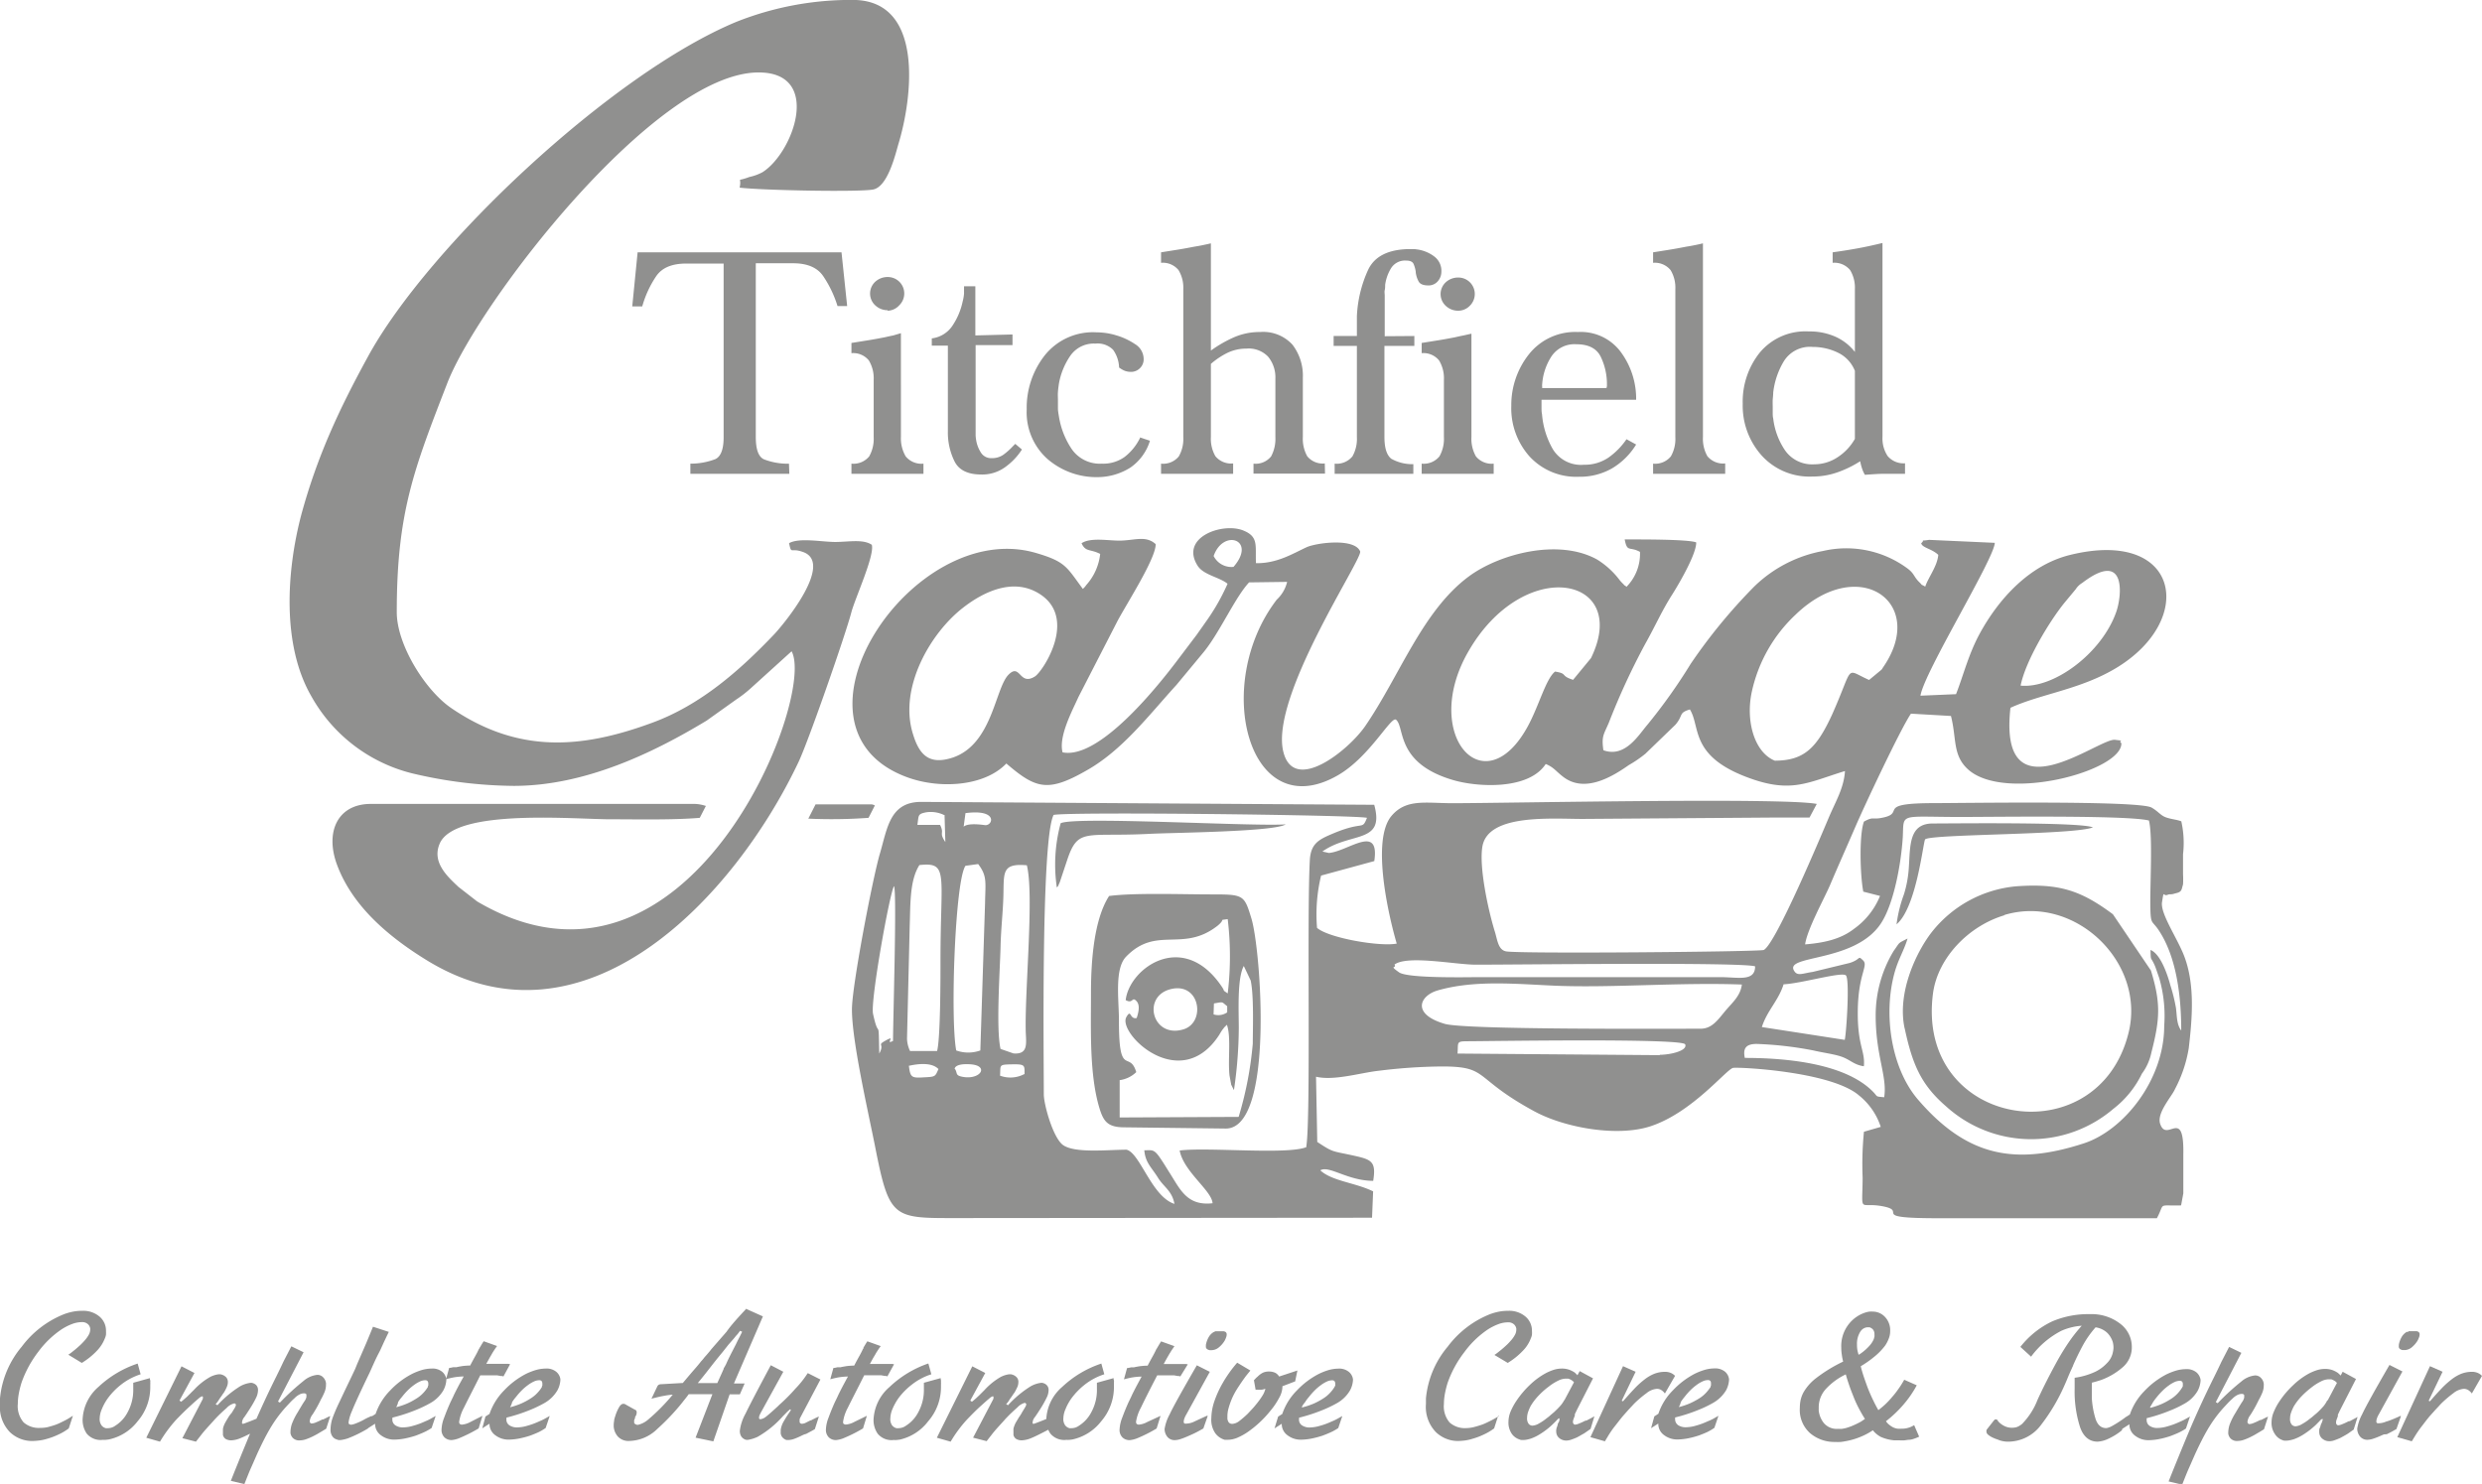 <svg xmlns="http://www.w3.org/2000/svg" viewBox="0 0 342.55 204.84"><defs><style>.cls-1{fill:#90908f;}</style></defs><g id="Layer_2" data-name="Layer 2"><g id="Layer_1-2" data-name="Layer 1"><path class="cls-1" d="M256,60.58V51.19a4.7,4.7,0,0,0-2.36-2.52,7.89,7.89,0,0,0-3.46-.78,4.23,4.23,0,0,0-4,2,10.72,10.72,0,0,0-1.45,4.28c0,.34-.05.68-.07,1s0,.7,0,1,0,.55,0,.81,0,.52.07.8a9.88,9.88,0,0,0,1.58,4.31,4.54,4.54,0,0,0,4.06,2,5.82,5.82,0,0,0,3.28-1A7.3,7.3,0,0,0,256,60.58m0-12V39.91a4.66,4.66,0,0,0-.66-2.63,2.8,2.8,0,0,0-2.41-1V34.83c1.16-.16,2.31-.34,3.46-.55s2.28-.46,3.42-.74V60.31a4.39,4.39,0,0,0,.71,2.64,2.87,2.87,0,0,0,2.4,1V65.4c-.95,0-1.88,0-2.79,0s-1.84.08-2.75.14a4.27,4.27,0,0,1-.39-.87,7.53,7.53,0,0,1-.26-1,14.94,14.94,0,0,1-3.14,1.53,10.34,10.34,0,0,1-3.46.58,8.89,8.89,0,0,1-7-2.91,10.3,10.3,0,0,1-2.61-7.13,10.84,10.84,0,0,1,2.36-7.08,8.19,8.19,0,0,1,6.76-2.91H250a8.77,8.77,0,0,1,3.32.73A7.1,7.1,0,0,1,256,48.58ZM238.1,65.4h-9.95V64a2.8,2.8,0,0,0,2.45-1,4.83,4.83,0,0,0,.62-2.66V39.91a4.66,4.66,0,0,0-.66-2.63,2.8,2.8,0,0,0-2.41-1V34.83l2.32-.37c.74-.12,1.5-.26,2.26-.41q.6-.09,1.17-.21c.38-.07.76-.16,1.13-.25V60.31a4.92,4.92,0,0,0,.61,2.66,2.82,2.82,0,0,0,2.46,1ZM221.73,53.57v-.09a.39.39,0,0,1,.05-.14v-.23a8.66,8.66,0,0,0-.85-3.85c-.56-1.16-1.69-1.74-3.37-1.74a3.81,3.81,0,0,0-3.48,1.74,8.07,8.07,0,0,0-1.24,3.81.77.77,0,0,0,0,.25v.25Zm4.08,1.61H212.75c0,.33,0,.68,0,1s0,.69.07,1A11.53,11.53,0,0,0,214.31,62a4.55,4.55,0,0,0,4.31,2.15,5.79,5.79,0,0,0,3.39-1,10.05,10.05,0,0,0,2.47-2.52l1.33.73a9.74,9.74,0,0,1-3.34,3.3,8.93,8.93,0,0,1-4.54,1.15,8.76,8.76,0,0,1-6.83-2.8,10,10,0,0,1-2.52-7A11.27,11.27,0,0,1,211,48.92a8.14,8.14,0,0,1,6.78-3.09,6.87,6.87,0,0,1,6,2.88A10.84,10.84,0,0,1,225.81,55.18ZM201.25,42.89a2.47,2.47,0,0,1-1.7-.66,2.21,2.21,0,0,1,0-3.28,2.5,2.5,0,0,1,1.7-.64,2.27,2.27,0,0,1,1.6,3.9A2.22,2.22,0,0,1,201.25,42.89Zm1.83,3.17V60.31A4.91,4.91,0,0,0,203.7,63a2.8,2.8,0,0,0,2.45,1V65.4h-9.94V64a2.8,2.8,0,0,0,2.45-1,4.91,4.91,0,0,0,.62-2.66V52.43a4.74,4.74,0,0,0-.67-2.68,2.77,2.77,0,0,0-2.4-1V47.34l2.31-.37c.75-.12,1.5-.26,2.27-.41.4-.09.79-.18,1.17-.25Zm-7.88.32v1.37h-4.13V60.32c0,1.53.32,2.5.94,3a5.88,5.88,0,0,0,3.05.75V65.4H184.2V64a2.8,2.8,0,0,0,2.45-1,4.88,4.88,0,0,0,.62-2.65V47.75h-3.21V46.38h3.21V45c0-.45,0-.91,0-1.37a17.23,17.23,0,0,1,1.54-6.36q1.35-2.9,5.93-2.89l.46,0,.51.07a5.05,5.05,0,0,1,2.22.94,2.47,2.47,0,0,1,1,2.13,2,2,0,0,1-.5,1.31,1.66,1.66,0,0,1-1.29.57c-.7,0-1.15-.18-1.35-.55a3.47,3.47,0,0,1-.39-1.19.12.12,0,0,1,0-.09v0a4.25,4.25,0,0,0-.3-1.12c-.14-.32-.48-.48-1-.48A2.27,2.27,0,0,0,192,37a5.9,5.9,0,0,0-.83,2.32c0,.24,0,.49-.06.73s0,.5,0,.74v5.62Zm-12.33,19H173V64a2.74,2.74,0,0,0,2.43-1,5.12,5.12,0,0,0,.59-2.66V52.24a4.47,4.47,0,0,0-1-3,3.7,3.7,0,0,0-3-1.12,6,6,0,0,0-2.63.59,10.6,10.6,0,0,0-2.27,1.52V60.31a4.83,4.83,0,0,0,.62,2.66,2.8,2.8,0,0,0,2.45,1V65.4h-9.95V64a2.78,2.78,0,0,0,2.45-1,4.83,4.83,0,0,0,.62-2.66V39.91a4.66,4.66,0,0,0-.66-2.63,2.78,2.78,0,0,0-2.41-1V34.83l2.32-.37c.75-.12,1.5-.26,2.27-.41.39-.06.78-.13,1.16-.21s.76-.16,1.13-.25v14.8a17.45,17.45,0,0,1,3.18-1.83,8.88,8.88,0,0,1,3.6-.73,5.47,5.47,0,0,1,4.47,1.74,7,7,0,0,1,1.44,4.58v8.16a5,5,0,0,0,.6,2.66,2.74,2.74,0,0,0,2.43,1Zm-25.53-5,1.37.46A7,7,0,0,1,156,64.55a8.56,8.56,0,0,1-4.43,1.31,10.34,10.34,0,0,1-7-2.5,8.63,8.63,0,0,1-2.87-6.85,11.69,11.69,0,0,1,2.5-7.47,8.51,8.51,0,0,1,7.08-3.17,10.78,10.78,0,0,1,1.29.09,9.54,9.54,0,0,1,1.46.32,9.37,9.37,0,0,1,2.62,1.22,2.42,2.42,0,0,1,1.19,2.08,1.67,1.67,0,0,1-.51,1.24,1.71,1.71,0,0,1-1.28.51,2.34,2.34,0,0,1-.85-.16,3.59,3.59,0,0,1-.75-.44,4.47,4.47,0,0,0-.83-2.45,3,3,0,0,0-2.43-.85,3.94,3.94,0,0,0-3.5,1.72,9.79,9.79,0,0,0-1.54,3.78c-.06.4-.11.79-.14,1.17s0,.76,0,1.12,0,.74,0,1.13.08.77.14,1.16A11.2,11.2,0,0,0,147.92,62a4.71,4.71,0,0,0,4.15,2,5.05,5.05,0,0,0,3.16-.94A7.45,7.45,0,0,0,157.34,60.45Zm-17.6-14.21v1.47h-5.09V59.53q0,.27,0,.57a5.42,5.42,0,0,0,.06.58,4.51,4.51,0,0,0,.65,1.76,1.65,1.65,0,0,0,1.51.8,2.69,2.69,0,0,0,1.65-.5,9.24,9.24,0,0,0,1.28-1.15l.16-.16.16-.16.92.78a8.93,8.93,0,0,1-2.34,2.45,5.38,5.38,0,0,1-3.25,1c-1.87,0-3.1-.6-3.71-1.81a9,9,0,0,1-.92-4.19V47.71H128.6v-1a4,4,0,0,0,2.89-1.81,9.51,9.51,0,0,0,1.37-3.28,6,6,0,0,0,.19-1.1c0-.37,0-.72,0-1h1.56v6.78Zm-17.23-3.35a2.47,2.47,0,0,1-1.7-.66,2.21,2.21,0,0,1,0-3.28,2.5,2.5,0,0,1,1.7-.64,2.27,2.27,0,0,1,1.6,3.9A2.22,2.22,0,0,1,122.51,42.89Zm1.83,3.17V60.31A4.91,4.91,0,0,0,125,63a2.8,2.8,0,0,0,2.45,1V65.4h-9.94V64a2.81,2.81,0,0,0,2.45-1,4.91,4.91,0,0,0,.62-2.66V52.43a4.74,4.74,0,0,0-.67-2.68,2.77,2.77,0,0,0-2.4-1V47.34l2.31-.37c.75-.12,1.5-.26,2.27-.41.4-.09.79-.18,1.17-.25ZM108.94,65.4H95.28V64a9.51,9.51,0,0,0,3.44-.62c.76-.35,1.15-1.37,1.15-3v-24H94.73c-2,0-3.34.57-4.15,1.72a14.39,14.39,0,0,0-1.94,4.19H87.26L88,34.83h28.14l.78,7.42h-1.33a15.53,15.53,0,0,0-2-4.17c-.81-1.16-2.19-1.74-4.15-1.74h-5.13v24c0,1.71.38,2.73,1.14,3.07a9.16,9.16,0,0,0,3.21.6h.23Zm152.81,62.19c2.78-2.33,3.68-11.47,3.95-11.73.78-.74,20.49-.6,23.15-1.65-1.7-.76-19.33-.54-22.09-.54-3.3,0-3.11,3-3.31,6a15.6,15.6,0,0,1-.68,3.78A19,19,0,0,0,261.75,127.59Zm-115.35-14a21.68,21.68,0,0,0-.54,8.92c.32-.4,0,.15.4-.72l1-3c1.53-4.62,2.48-3.23,11.38-3.69,3.23-.17,17.31-.28,18.8-1.31C172.94,114.11,148.46,112.66,146.4,113.63Zm116.46,28.3c1.06,4.95,2.22,7.81,5.74,10.84a17.47,17.47,0,0,0,23.07.33,13.59,13.59,0,0,0,3.94-4.85,7.39,7.39,0,0,0,1.31-2.92c1.19-4.63,1.32-6.79-.06-11.32l-5.25-7.77c-4.37-3.24-7.35-4.31-13.43-3.85a16.75,16.75,0,0,0-11.43,6.14C264.66,131.07,261.77,136.84,262.86,141.93Zm13.77-15.59c9.67-2.9,19.5,6.48,17.16,16.18-4.16,17.2-29.53,13.27-27-5.43C267.48,132.15,271.74,127.8,276.63,126.34ZM150.57,137c0,5.07-.24,11.36,1.18,16,.55,1.8,1.14,2.58,3.32,2.61l14.11.17c6.73,0,4.83-24.81,3.53-29-1-3.3-1.07-3.32-5.64-3.32-3.84,0-10.51-.24-14,.22C151,126.89,150.57,132.57,150.57,137Zm4.79,1.05c1.06.59.84-.6,1.52.17.54.61.17,1.77,0,2.3-1,.25-.73-1.36-1.43-.12-1.25,2.22,7.47,10.74,12.84,2.42a8,8,0,0,1,.43-.69l.19-.23c0-.07.16-.17.2-.22a1.52,1.52,0,0,1,.22-.22c.6,1.66.12,4.79.36,7l.22,1.18c0,.1.08.2.11.28l.28.56a60.18,60.18,0,0,0,.67-8.56c0-2.31-.24-6.87.69-8.58l.95,2c.45,2.06.3,6.52.29,8.72a49.59,49.59,0,0,1-1.95,10.11l-16.42.08V149.1a4.09,4.09,0,0,0,2.29-1.11c-.95-3.11-2.41.92-2.39-7.12,0-2.86-.65-7.16,1-8.83,4.2-4.32,7.84-.49,12.64-4.28,1.19-1,0-.68,1.37-.89a42.89,42.89,0,0,1,0,10.26c-.89-.64-.25-.1-.81-.93C163.3,128.29,155.86,133.63,155.36,138.05Zm12.18.46c1.38-.23,1-.26,1.83.38l0,.85a2.13,2.13,0,0,1-1.88.28Zm-6.06-1.95c4.15-1.12,5,4.59,1.84,5.53C159.08,143.36,157.56,137.63,161.48,136.56ZM111.56,113a69.43,69.43,0,0,0,8.31-.11l.87-1.7a1,1,0,0,0-.52-.16h-7.66ZM43,96.16A22,22,0,0,0,56.8,106.73a62.56,62.56,0,0,0,14.1,1.75c9.83,0,19.24-4.55,26.61-9l4.11-2.93a16.44,16.44,0,0,0,2-1.55l5.63-5.1c3.48,6.32-14.26,51.7-43.4,34.53l-2.57-2c-1.57-1.47-3.65-3.39-2.63-5.9,2-5.09,19.18-3.37,24-3.44,3.21,0,8.31.11,11.93-.2l.84-1.64a5.35,5.35,0,0,0-1.5-.28H51.17c-4.56,0-6.37,3.86-4.63,8.47,2.16,5.74,7.19,9.92,12.28,13.06,21.88,13.53,42.57-8.69,51.4-27.34,1.41-3,6.5-17.64,7.27-20.61.53-2,3.25-7.89,2.83-9.35-1.2-.81-3.16-.4-5-.39s-5-.64-6.42.17c.37,1.64.15.54,2,1.24,4.14,1.57-2.6,9.8-4.09,11.38-4.77,5-10.13,9.7-16.73,12.14-9.94,3.68-18.63,4.25-27.8-2C58.69,95.29,54.76,89,54.76,84.5c0-13.7,2.35-19.7,7-31.68C66.06,41.8,90.41,10,104.7,10c8.83,0,4.8,11.1.52,13.78a7,7,0,0,1-1.79.65c-2,.75-1-.15-1.35,1.47,3.14.38,16.46.63,18.42.26s3-4.53,3.46-6.17c2-6.49,3.64-20-6.27-20a42.84,42.84,0,0,0-16,3c-17.3,7.15-42.66,31.08-50.92,46.26-4,7.31-7,13.77-9.19,21.81C39.54,78.82,38.87,89.07,43,96.16ZM169.42,80.58a29.32,29.32,0,0,1-3.06,5.34c-.31.46-.82,1.15-1.16,1.65l-2.43,3.21c-2.77,3.71-11,14.11-16.12,13.07-.57-2.2,1.31-5.68,2.19-7.64l5.38-10.47c1.27-2.4,5.31-8.65,5.28-10.63-1.32-1.19-2.76-.56-4.75-.49-1.59.06-4.21-.5-5.48.37.57,1.24,1.15.75,2.57,1.47a7.63,7.63,0,0,1-1.9,4.27,3.06,3.06,0,0,1-.49.56c-2.27-3.05-2.34-3.77-6.61-5-17-4.79-36.1,24.24-17.63,31,4.46,1.64,10.62,1.29,13.68-1.9,4.07,3.5,5.73,4,11,1,5-2.79,8.66-7.67,12.47-11.84L166,90.16c2.28-2.7,4.39-7.62,6.39-9.77l5.25-.07a4.85,4.85,0,0,1-1.42,2.44c-9,11.69-3.91,31.33,8.4,24.27,4.41-2.52,7.38-8.26,8.06-7.68,1.24,1.06-.09,6,7.88,8.33,3.42,1,10.42,1.38,12.77-2.22,1.15.47,1.39,1,2.45,1.8,2.89,2.18,6.55.09,9-1.64a16.63,16.63,0,0,0,2.31-1.58l4.14-4c1.13-1.31.39-1.64,2-2.11,1.47,2.37,0,6.27,7.59,9.24,6.27,2.45,8.51.89,13.81-.74-.14,2.34-1.3,4.22-2.21,6.37-1,2.36-7.35,17.53-9,18.33-.51.25-33.83.55-35.58.19-1.08-.22-1.18-1.59-1.53-2.72-.91-2.93-2.2-8.89-1.72-11.74.77-4.56,9.52-3.82,13.82-3.82l26.42-.19c1.43,0,2.83,0,4.26,0h.65l1-1.88c-4.66-.91-42.9-.1-50.28-.1-3.67,0-6.38-.65-8.41,1.75-2.84,3.35-.38,13.9.72,17.63-2.32.45-9.38-.76-11-2.17a22.68,22.68,0,0,1,.56-7.22l7.34-2c.78-5.24-3.64-1.33-6.27-1.12l-.89-.2c3.9-2.77,8.66-1,7.15-6.45l-62.52-.4c-4.36,0-4.68,3.68-5.7,7.13s-3.9,18.52-3.86,21.56c0,4.29,2.17,13.76,3.17,18.76,2,10.21,2.47,10,11.5,10l57.11-.05.15-3.64c-2.48-1.21-5.68-1.41-7.29-2.9,1.19-.73,3.75,1.44,7.3,1.45.43-2.65-.22-2.93-2.59-3.46-3.19-.71-2.82-.39-5.13-1.91l-.17-9c2.51.58,6.05-.53,8.6-.82a74.76,74.76,0,0,1,8.79-.6c6.56,0,4.18,1.55,12.72,6.18,4.12,2.25,11.41,3.6,16.07,2.07,5.75-1.9,10.42-7.82,11.37-8.05.6-.15,13.52.46,17.39,3.8a9.24,9.24,0,0,1,3,4.34l-2.32.67a45.51,45.51,0,0,0-.18,6.38c-.05,5.15-.58,3.24,2.87,3.93s-2.21,1.63,7.65,1.63h30.09c1.17-2.2,0-1.69,3.34-1.77l.31-1.67c0-.49,0-1.27,0-1.78,0-1.17,0-2.36,0-3.53.13-6.8-2.29-1.55-3.2-4.29-.5-1.5,1.63-3.79,2.06-4.81a18.33,18.33,0,0,0,1.89-5.63c.47-4.06.88-8.7-.61-12.65-.95-2.52-3.34-5.91-3.08-7.51.29-1.82.11-.74.76-1,.36-.15.39,0,.89-.15s.93-.15,1.09-.72l.16-.58a12.55,12.55,0,0,0,0-1.38c0-1,0-1.82,0-2.78a13.61,13.61,0,0,0-.24-4.54c-.64-.25-1.52-.3-2.21-.58s-1-.81-1.9-1.32c-1.81-1-26.35-.61-30-.61-8.23,0-3.86,1.33-7.08,2-1.52.33-1.23-.21-2.61.55-.68,1.82-.53,7.43-.09,9.67l2.31.59a10.33,10.33,0,0,1-3.6,4.55c-1.8,1.4-4.05,1.92-6.74,2.14.28-2.06,2.65-6.34,3.45-8.21,1.16-2.73,2.33-5.34,3.53-8.12s6.21-13.46,7.63-15.52l5.52.32c.79,3.09.21,5.37,2.3,7.32,5,4.67,21.34.29,21.22-3.56-.59-.5.82-.26-.88-.47-2.21-.28-16.14,11-14.43-4.42,4.26-1.94,9.66-2.52,14.59-5.49,11.14-6.71,8.72-19.35-6.4-15.6-5.56,1.38-9.78,6-12.43,10.85-1.56,2.88-2.21,5.64-3.27,8.36l-4.91.21c.53-3.29,10.19-18.9,10.26-21.1l-9.06-.41c-1.58.24-.39-.16-1.1.47.17.65,1.44.73,2.36,1.6-.13,1.57-1.39,3.13-1.8,4.38-1.11-.61-.08.11-.77-.56-.86-.83-.68-1.18-1.65-1.92a14.2,14.2,0,0,0-11.71-2.43,18.35,18.35,0,0,0-9.49,4.92,75.67,75.67,0,0,0-8.75,10.65,75.93,75.93,0,0,1-6,8.44c-1.18,1.37-3.05,4.58-6.05,3.49-.29-2,.07-2.18.77-3.85a96.85,96.85,0,0,1,5-10.82c1.35-2.39,2.3-4.59,3.74-6.84.86-1.36,3.33-5.55,3.3-7.18-1.14-.45-8-.41-9.87-.41.35,1.84.66.92,2.11,1.72A6.48,6.48,0,0,1,224.48,81c-.07,0-.17-.22-.2-.17s-.16-.12-.19-.16a6.85,6.85,0,0,1-.52-.55,11.48,11.48,0,0,0-3.12-2.87c-5.36-3-13.58-.77-17.76,2.34-6.39,4.75-9.5,13.67-14.26,20.62-2.33,3.39-9.92,9.48-11.33,3.49-1.79-7.61,11-26.58,10.62-27.59-.79-1.88-6-1.19-7.38-.58-2,.93-4.1,2.25-7,2.21-.11-2.43.4-3.64-1.74-4.51-2.85-1.16-8.83.92-6.3,4.88C166.14,79.39,168.3,79.66,169.42,80.58Zm-1.92-3.83c1.33-3.84,6-2.24,2.74,1.5A2.75,2.75,0,0,1,167.5,76.75ZM278.87,94.64c.69-3.43,3.94-8.8,6-11.37l1.61-1.94a2.69,2.69,0,0,1,.89-.86c6.14-4.69,5.49,1.78,4.7,4C290.08,90.15,283.46,95.09,278.87,94.64ZM214.62,92.7c-1.26,1-2.19,4.62-3.71,7.46-6,11.16-14.81,1.32-8.33-10.1,7.66-13.5,22.54-10.56,17,.78l-2.47,3C215.26,93.25,216.45,93,214.62,92.7ZM126,101.32c-2-6.37,2.42-14,7-17.5,2.79-2.15,6.79-4.06,10.33-1.93,5.54,3.32.6,10.79-.49,11.48-2.18,1.38-2-1.9-3.65-.24-1.86,1.88-2.22,9.56-7.66,11.43C128.32,105.63,126.9,104.3,126,101.32Zm119,3.7c-2.85-1.1-4.14-5.5-3.2-9.65a20.58,20.58,0,0,1,6-10.51c8.82-8.5,18.35-1.59,12,7.39,0,.06-.1.15-.15.21l-1.69,1.4c-3.44-1.53-2-2.18-5.13,4.83C250.72,103.25,249,105,244.92,105Zm-64.64,53.3c-2.6,1.12-13.56,0-17.55.49.55,2.93,4.44,5.54,4.54,7.28-3.59.41-4.5-2-6-4.31-2.07-3.35-1.92-3-3.42-3,.15,1.74,1,2.35,1.9,3.81.82,1.3,1.93,1.79,2.26,3.59-3.15-1-4.76-7.07-6.62-7.48-2.53,0-7.06.52-8.74-.63-1.41-1-2.67-5.64-2.67-7,0-5.09-.39-35.17,1.35-38.58,2-.46,41.8,0,43.25.4-.71,1.8-.39.35-4.72,2.18-1.84.78-3,1.31-3.16,3.56C180.34,126.3,180.94,154.38,180.28,158.32Zm-50-45.83.11,3.74c-.94-1.39-.08-1.09-.73-2.37h-3.13c.21-1.3,0-1.49,1.19-1.73A4.24,4.24,0,0,1,130.27,112.49Zm2.62,1.75.27-2c4.48-.59,3.82,1.7,2.74,1.66C135.9,113.91,133.39,113.45,132.89,114.24ZM135.3,145a4.93,4.93,0,0,1-3.33,0c-.83-4.42-.16-23.43,1.28-25.49l1.75-.24c1.27,1.67,1,2.5.95,5.43Zm123.57-4.79c0,5.51,1.64,8.45,1.17,11.25-1.4-.14-.71,0-1.78-1-4-3.78-12.11-4.43-17.45-4.43-.3-1.39.23-1.93,1.64-1.93a49.59,49.59,0,0,1,7.87.91c1.16.28,2.79.49,3.78.83,1.25.42,1.76,1.15,3.14,1.34.2-2.14-.9-2.81-.84-7.68.06-5.09,1.5-6.19.73-6.93s-.24-.16-1.84.35l-5.12,1.24c-1.24.17-2,.57-2.45,0-1.94-2.46,8.22-1.11,11.89-6.72,1.77-2.71,2.77-8.21,3-11.89.17-3.41-.6-2.78,8.06-2.78,4.17,0,22.94-.27,25.91.49.56,2.16.12,9.1.2,12.19.06,2.24.24,1.57,1.18,3,2.49,3.77,3.08,9.27,3.08,13.8-.65-.85-.58-2-.73-3.13a23.58,23.58,0,0,0-.76-3.09c-.43-1.6-1.39-4.37-2.75-4.9.05,1.65,0,.82.58,2.13l.1.24L298,135a18.79,18.79,0,0,1,.69,6.6c0,7.52-5.64,14.46-11.11,16.23-9.56,3.1-16.16,1.76-22.88-6.06-3.68-4.29-4.83-11.75-3.21-17.56.51-1.83,1.33-3.1,1.78-4.66-1.43.73-1,.45-1.91,1.7A17.14,17.14,0,0,0,258.87,140.17Zm-120.78,4.58c-.64-2.73-.09-10.74,0-14.09.05-2.42.33-4.78.39-7,.09-3.26-.26-4.57,3.24-4.26,1,4-.25,16.74-.16,22.59,0,1.75.54,3.56-1.69,3.38Zm54.35-11.63c1.75-1.36,8.43,0,11.25,0,6.26,0,36.64-.37,38.54.23,0,2.13-2.33,1.5-4.71,1.49H204.05c-1.47,0-9.68.19-10.94-.65C191.55,133.14,192.87,133.75,192.44,133.12ZM234.7,142c-4.66,0-32.49.16-35.3-.67-4.64-1.36-3.45-3.89-1-4.61,5.12-1.48,10.87-.89,16.18-.66,7.76.33,17.23-.48,25.82-.16-.19,1.57-1.32,2.5-2.24,3.59C237.07,140.8,236.28,142,234.7,142Zm19.91,1.54-11.45-1.77c.73-2.28,2.29-3.64,3-5.9,2.48-.12,8.05-1.77,8.6-1.23S254.83,142.49,254.61,143.49Zm-129.43-.15.37-15.51c.11-3.21,0-6.35,1.34-8.47,4.08-.43,2.91,1.12,2.91,13.06,0,2.46,0,10.9-.47,12.61l-3.73,0A4.22,4.22,0,0,1,125.18,143.34Zm103.88,2.26-27.9-.22c.12-1.59-.23-1.7,1.48-1.7,2.56,0,29.58-.45,29.94.43S230.53,145.6,229.06,145.6ZM123.39,122.32c.41.83-.14,18.46-.14,21.37-1.24.59.61-1-1.12,0-1.14.65,0,.33-.78,1.74-.12-5.49,0-1.54-.86-5.49C120.11,138.1,122.84,123,123.39,122.32Zm2,24.81c1.22-.28,3.19-.54,4.13.44-.46,1.05-.42,1.06-1.95,1.14C125.81,148.82,125.64,148.75,125.44,147.13Zm6.37.44s-.12-.8,2.15-.66c2.53.16,1.56,2-.72,1.78C131.73,148.51,132.21,148.19,131.81,147.57Zm9.59.7a4.09,4.09,0,0,1-3.33.21c.1-1.46-.22-1.52,1.52-1.56C141.49,146.88,141.41,147,141.4,148.27Z"/><path class="cls-1" d="M96.21,190.91H99l.45-1c.15-.32.29-.64.42-.94,0-.12.11-.23.16-.34l.18-.33c.18-.42.39-.85.61-1.29l.74-1.44c.17-.36.31-.64.41-.83s.2-.38.28-.55l0,0h0l.09-.18a1.5,1.5,0,0,1,.09-.18l-.29-.13-.3.4a3.79,3.79,0,0,1-.26.29s0,0,0,0h0c-.12.15-.25.32-.41.5l-.64.73-.79,1c-.43.52-.88,1.07-1.35,1.67s-.9,1.16-1.32,1.68-.69.85-.81,1m6.8-10.26,2.23,1-4,9.26h1.48l-.66,1.5-1.41,0-2.25,6.49-2.45-.51,2.32-6-3.27,0c-.13.19-.28.38-.43.57s-.3.37-.44.56a30.71,30.71,0,0,1-3.45,3.65,5.68,5.68,0,0,1-3.83,1.67,2,2,0,0,1-1.64-.62,2.34,2.34,0,0,1-.56-1.38v-.2a3.45,3.45,0,0,1,.06-.58c0-.23.1-.46.17-.7a5.78,5.78,0,0,1,.5-1.15c.19-.34.4-.5.62-.49l.07,0,.06,0,1.43.8a.33.33,0,0,1,.16.09.35.35,0,0,1,.1.21v.11h0v.08a1.26,1.26,0,0,1-.09.31l-.14.25a.36.36,0,0,0,0,.09.09.09,0,0,1,0,.06,1.06,1.06,0,0,0-.11.25.61.61,0,0,0,0,.24.28.28,0,0,0,0,.08.69.69,0,0,0,0,.1,1,1,0,0,0,.19.15.58.58,0,0,0,.32.08,3.29,3.29,0,0,0,1.43-.74,26.88,26.88,0,0,0,3.38-3.43,10,10,0,0,0-1.18.16c-.48.08-1.06.22-1.76.4l.79-1.66a.06.06,0,0,1,0,0s0,0,0,0a.71.71,0,0,1,.15-.22.68.68,0,0,1,.39-.12l3-.17c.76-.91,1.32-1.56,1.66-1.95s.63-.74.87-1.05a4.32,4.32,0,0,0,.34-.39c.11-.15.25-.3.4-.47l.34-.4c.11-.13.22-.26.32-.4l0,0s0,0,0,0l2.11-2.42C100.9,182.92,101.85,181.88,103,180.65ZM70.4,194.25a9.92,9.92,0,0,0,1.57-.53,9.38,9.38,0,0,0,1.16-.62,4.69,4.69,0,0,0,1.19-1,4.25,4.25,0,0,0,.47-.64l0-.1.06-.1a.5.5,0,0,0,0-.13.77.77,0,0,0,0-.15.51.51,0,0,0-.11-.35.42.42,0,0,0-.33-.11,1.81,1.81,0,0,0-.73.18,4.58,4.58,0,0,0-.8.48,7.14,7.14,0,0,0-.87.74,9.42,9.42,0,0,0-.79.9,5.08,5.08,0,0,0-.54.73C70.63,193.82,70.5,194.05,70.4,194.25ZM67,195.53l.56-.36a8.54,8.54,0,0,1,2-3.23,11.22,11.22,0,0,1,3.06-2.31A8.86,8.86,0,0,1,74,189.1a5.16,5.16,0,0,1,1.29-.19,2.1,2.1,0,0,1,1.51.47,1.61,1.61,0,0,1,.54,1v.13a3.43,3.43,0,0,1-.4,1.39,4.81,4.81,0,0,1-1.82,1.78,16.71,16.71,0,0,1-2.11,1,23,23,0,0,1-3.11,1,.83.83,0,0,0,0,.15.93.93,0,0,0,.4.91,1.85,1.85,0,0,0,1.12.29,5,5,0,0,0,1.33-.22,9.94,9.94,0,0,0,1.64-.6,7.27,7.27,0,0,0,.75-.35l.73-.41-.56,1.66a6.64,6.64,0,0,1-1,.59c-.37.17-.75.32-1.12.46a13.22,13.22,0,0,1-1.61.42,8.46,8.46,0,0,1-1.38.14,3,3,0,0,1-1.83-.6,1.9,1.9,0,0,1-.81-1.6l-1,.64Zm-.41-.1-.53,1.74a19.92,19.92,0,0,1-2.59,1.31,3.71,3.71,0,0,1-1.12.3,1.42,1.42,0,0,1-1-.36,1.46,1.46,0,0,1-.41-1.15,5,5,0,0,1,.37-1.61c.25-.68.54-1.4.88-2.15.09-.17.17-.35.26-.53s.17-.37.25-.54c.24-.48.47-.93.69-1.34L64,190a8.75,8.75,0,0,0-1.44.14c-.39.08-.72.16-1,.24l.43-1.56a1.91,1.91,0,0,0,.35-.05l.21-.05h.06l.11,0H63c.24-.06.5-.1.78-.15a9.5,9.5,0,0,1,1.11-.08c.27-.52.5-.94.69-1.28s.36-.66.51-1a.35.35,0,0,0,.08-.1s0-.07.05-.1l.25-.42c.09-.15.18-.3.29-.45l1.84.66-.25.35-.21.32-.12.19a1.18,1.18,0,0,0-.11.19c-.12.21-.25.42-.37.64s-.27.48-.43.77l.4,0H69.4l.54,0,.23,0,.23.05L69.48,190l-.17-.06-.19,0-.47-.09a5.22,5.22,0,0,0-.58,0h-1.3l-.49,0c-1,2-1.78,3.49-2.24,4.44a5.92,5.92,0,0,0-.67,1.95.39.39,0,0,0,.11.33.5.5,0,0,0,.27.08,3,3,0,0,0,1.18-.37Zm-11.93-1.18a9.92,9.92,0,0,0,1.57-.53,9.38,9.38,0,0,0,1.16-.62,4.69,4.69,0,0,0,1.19-1,5.15,5.15,0,0,0,.47-.64l0-.1.06-.1,0-.13a.77.77,0,0,0,0-.15.51.51,0,0,0-.11-.35.42.42,0,0,0-.33-.11,1.81,1.81,0,0,0-.73.18,4.58,4.58,0,0,0-.8.48,7.14,7.14,0,0,0-.87.74,9.42,9.42,0,0,0-.79.9,5.08,5.08,0,0,0-.54.73C54.91,193.82,54.78,194.05,54.68,194.25Zm-3.38,1.28.56-.36a8.54,8.54,0,0,1,2-3.23,11.22,11.22,0,0,1,3.06-2.31,8.86,8.86,0,0,1,1.36-.53,5.1,5.1,0,0,1,1.29-.19,2.1,2.1,0,0,1,1.51.47,1.66,1.66,0,0,1,.54,1v.13a3.43,3.43,0,0,1-.4,1.39,4.81,4.81,0,0,1-1.82,1.78,16.71,16.71,0,0,1-2.11,1,23,23,0,0,1-3.11,1,.83.83,0,0,0,0,.15.93.93,0,0,0,.4.91,1.85,1.85,0,0,0,1.12.29,5,5,0,0,0,1.33-.22,9.94,9.94,0,0,0,1.64-.6,7.27,7.27,0,0,0,.75-.35l.73-.41-.56,1.66a7.11,7.11,0,0,1-1.05.59c-.37.17-.75.32-1.12.46a13.22,13.22,0,0,1-1.61.42,8.46,8.46,0,0,1-1.38.14,3,3,0,0,1-1.83-.6,1.9,1.9,0,0,1-.81-1.6l-1,.64Zm.18-12.4,2.2.72c-.27.56-.52,1.08-.74,1.56s-.44,1-.67,1.41c0,0,0,0,0,0s0,0,0,0c-.21.41-.41.82-.6,1.24L51,189.5c-1.3,2.69-2.1,4.45-2.42,5.26a6.11,6.11,0,0,0-.47,1.54c0,.15,0,.25.11.29a.44.44,0,0,0,.24.07,2,2,0,0,0,.5-.12,8.79,8.79,0,0,0,1.17-.52.35.35,0,0,0,.12-.07l.11-.06h0l.33-.17c.14-.06.35-.15.62-.29l-.51,1.74A17.11,17.11,0,0,1,48,198.55a5.54,5.54,0,0,1-1,.23h-.23a.78.78,0,0,1-.25-.07,1.14,1.14,0,0,1-.61-.39,1.5,1.5,0,0,1-.29-1,5,5,0,0,1,.32-1.7c.22-.59.51-1.28.89-2.06.3-.63.63-1.34,1-2.11S48.6,189.86,49,189l.19-.46c.06-.15.12-.31.19-.46l1.14-2.62C50.86,184.64,51.19,183.85,51.48,183.13Zm-11.25,2.71,1.69.82-3.53,6.8.26.15a33.62,33.62,0,0,1,3.27-3,3.46,3.46,0,0,1,1.87-.83,1.08,1.08,0,0,1,.85.36,1.35,1.35,0,0,1,.37.79.21.21,0,0,1,0,.12v.11a2.62,2.62,0,0,1-.2,1c-.14.33-.3.68-.49,1a18.13,18.13,0,0,1-1.15,2.07,1.91,1.91,0,0,0-.41.95.35.35,0,0,0,.05.18.8.8,0,0,0,.13.13h.13a1.75,1.75,0,0,0,.58-.16c.28-.11.57-.25.87-.4l.05,0,.06,0c.18-.09.36-.17.52-.26a4.18,4.18,0,0,1,.45-.2l-.56,1.74-.49.3-.61.36c-.14.09-.28.16-.41.23l-.41.21a8.17,8.17,0,0,1-.9.37,2.62,2.62,0,0,1-.76.14,1.24,1.24,0,0,1-1-.31,1.21,1.21,0,0,1-.35-.69.36.36,0,0,1,0-.11v-.12a3.6,3.6,0,0,1,.2-1.05,9.08,9.08,0,0,1,.82-1.63c.41-.7.7-1.18.88-1.45a1.61,1.61,0,0,0,.3-.62v-.27a.09.09,0,0,0,0-.07.23.23,0,0,0-.1-.12.5.5,0,0,0-.28-.05,1.38,1.38,0,0,0-.58.16,2.64,2.64,0,0,0-.7.53,7.94,7.94,0,0,0-.59.57l-.54.58a18.15,18.15,0,0,0-2.25,3.06c-.59,1-1.16,2.16-1.71,3.35-.29.65-.58,1.33-.88,2s-.61,1.47-.93,2.27l-1.87-.44c.39-1,1.15-2.88,2.28-5.62s2.44-5.68,4-8.8c.34-.69.68-1.39,1-2.08ZM25.05,188.6l1.79.92-2.07,3.81.23.16q.33-.26.57-.48a4.63,4.63,0,0,0,.45-.42l.09-.09.07-.06.26-.27.3-.29A9.26,9.26,0,0,1,29,190.07a3.48,3.48,0,0,1,1.17-.37l.25,0a1.81,1.81,0,0,1,.34.1,1.44,1.44,0,0,1,.47.33,1,1,0,0,1,.22.67,1.75,1.75,0,0,1-.17.7,6.21,6.21,0,0,1-.4.76,2.26,2.26,0,0,0-.2.28l-.21.3-.15.21-.13.2,0,0s0,0,0,0a2.11,2.11,0,0,1-.18.27,3,3,0,0,1-.25.3l.25.15a15.11,15.11,0,0,1,3.11-2.6,3.88,3.88,0,0,1,1.44-.49h.18a.83.83,0,0,1,.21.06,1,1,0,0,1,.46.31,1,1,0,0,1,.2.64,2.47,2.47,0,0,1-.24,1,13.39,13.39,0,0,1-.78,1.4q-.57.9-.87,1.32a1.25,1.25,0,0,0-.31.7.27.27,0,0,0,0,.15.32.32,0,0,0,.09.08s0,0,0,0h.05a4.55,4.55,0,0,0,.56-.2c.35-.12,1.19-.47,2.54-1l-.57,1.74c-1.36.73-2.31,1.2-2.85,1.42a3.78,3.78,0,0,1-1.31.32,1.63,1.63,0,0,1-.72-.16.88.88,0,0,1-.43-.59,2,2,0,0,1,0-.24,1.62,1.62,0,0,1,0-.22v-.1a.18.18,0,0,1,0-.1.34.34,0,0,1,0-.1.44.44,0,0,0,0-.1,3,3,0,0,1,.32-.84c.14-.26.29-.51.44-.75s.16-.23.23-.34L32,195c.18-.31.32-.53.41-.68a1.3,1.3,0,0,0,.15-.37h0v0a.21.21,0,0,0-.06-.16.22.22,0,0,0-.17-.07,2.1,2.1,0,0,0-1.05.63c-.48.42-1,.9-1.51,1.44-.1.1-.19.21-.28.31s-.18.2-.28.31c-.51.56-1,1.09-1.39,1.59l-.78,1-1.87-.48L28,193.08a.08.08,0,0,1,0-.05.11.11,0,0,0,0-.05.09.09,0,0,0,0-.06v0a.21.21,0,0,0,0-.12.12.12,0,0,0-.09-.06,1.08,1.08,0,0,0-.48.29c-.23.18-.64.55-1.23,1.09s-1.24,1.18-1.91,1.88a18.83,18.83,0,0,0-2.21,3l-1.89-.54ZM19,188.22l.41,1.48a8.55,8.55,0,0,0-2.66,1.4,9.48,9.48,0,0,0-1.86,1.9,7.06,7.06,0,0,0-.83,1.5,3.36,3.36,0,0,0-.3,1.26,1.48,1.48,0,0,0,.26,1,1.06,1.06,0,0,0,.59.38h.12l.16,0a1.81,1.81,0,0,0,.51-.08,1.76,1.76,0,0,0,.51-.26,4.77,4.77,0,0,0,1.71-1.87,6.36,6.36,0,0,0,.77-3.19c0-.13,0-.27,0-.42s0-.29,0-.45l2.3-.64c0,.11,0,.21.05.3a1.37,1.37,0,0,1,0,.29,1.6,1.6,0,0,1,0,.3v.29A7.19,7.19,0,0,1,19,196.18,6.79,6.79,0,0,1,15,198.7l-.41.05a2.83,2.83,0,0,1-.41,0,2.48,2.48,0,0,1-2.21-.86,3.34,3.34,0,0,1-.57-1.9,6.28,6.28,0,0,1,2.19-4.55A14.68,14.68,0,0,1,19,188.22Zm-8.94,7.21-.57,1.74a7.4,7.4,0,0,1-1.43.85,9.79,9.79,0,0,1-1.61.6,6,6,0,0,1-1.05.22,8.54,8.54,0,0,1-1,.07,4.44,4.44,0,0,1-3.05-1.24A5,5,0,0,1,0,193.79c0-.13,0-.26,0-.39s0-.25,0-.37a12.93,12.93,0,0,1,3-7.14,13.52,13.52,0,0,1,5.85-4.49,7.85,7.85,0,0,1,1.25-.35,6.39,6.39,0,0,1,1.23-.11,3.47,3.47,0,0,1,2.4.79,2.54,2.54,0,0,1,.9,2,4.22,4.22,0,0,1,0,.49,1.9,1.9,0,0,1-.14.48,5.14,5.14,0,0,1-1.14,1.78,10.06,10.06,0,0,1-2.06,1.65L9.43,187a4.84,4.84,0,0,0,.46-.33l.49-.39c.22-.18.44-.38.66-.58s.43-.42.62-.64a4.29,4.29,0,0,0,.57-.78,1.51,1.51,0,0,0,.22-.73v-.09a.16.16,0,0,0,0-.09,1,1,0,0,0-.33-.6,1.18,1.18,0,0,0-.84-.27,3.83,3.83,0,0,0-1.33.26,7.77,7.77,0,0,0-1.41.71,13.06,13.06,0,0,0-3.26,3.13,15.31,15.31,0,0,0-2.31,4.26,13.34,13.34,0,0,0-.37,1.48,8,8,0,0,0-.14,1.43,3.44,3.44,0,0,0,.79,2.56,3.16,3.16,0,0,0,2.28.77A4.76,4.76,0,0,0,6.56,197c.38-.1.77-.21,1.16-.35s.81-.36,1.21-.56S9.7,195.65,10.05,195.43Z"/><path class="cls-1" d="M206.77,195.43l-.56,1.74a7.8,7.8,0,0,1-1.44.85,9.46,9.46,0,0,1-1.61.6,5.68,5.68,0,0,1-1,.22,8.86,8.86,0,0,1-1,.07,4.4,4.4,0,0,1-3-1.24,5,5,0,0,1-1.36-3.88c0-.13,0-.26,0-.39s0-.25,0-.37a12.93,12.93,0,0,1,3-7.14,13.52,13.52,0,0,1,5.85-4.49,8.15,8.15,0,0,1,1.25-.35,6.39,6.39,0,0,1,1.23-.11,3.46,3.46,0,0,1,2.4.79,2.54,2.54,0,0,1,.9,2,2.77,2.77,0,0,1,0,.49,1.56,1.56,0,0,1-.14.48,4.86,4.86,0,0,1-1.14,1.78,10.06,10.06,0,0,1-2.06,1.65l-1.84-1.1a4.84,4.84,0,0,0,.46-.33l.49-.39c.22-.18.44-.38.66-.58a7.42,7.42,0,0,0,.62-.64,3.86,3.86,0,0,0,.57-.78,1.51,1.51,0,0,0,.22-.73v-.09a.16.16,0,0,0,0-.09,1,1,0,0,0-.33-.6,1.16,1.16,0,0,0-.84-.27,3.83,3.83,0,0,0-1.33.26,7.77,7.77,0,0,0-1.41.71,13,13,0,0,0-3.25,3.13,15.09,15.09,0,0,0-2.32,4.26,13.34,13.34,0,0,0-.37,1.48,8,8,0,0,0-.14,1.43,3.44,3.44,0,0,0,.79,2.56,3.16,3.16,0,0,0,2.28.77,4.69,4.69,0,0,0,1.06-.14c.38-.1.77-.21,1.16-.35s.82-.36,1.22-.56.77-.42,1.11-.64m-27.12-1.18a9.92,9.92,0,0,0,1.57-.53,9.38,9.38,0,0,0,1.16-.62,4.69,4.69,0,0,0,1.19-1,4.25,4.25,0,0,0,.47-.64l.05-.1.06-.1a.5.5,0,0,0,0-.13.77.77,0,0,0,0-.15.51.51,0,0,0-.11-.35.42.42,0,0,0-.33-.11,1.81,1.81,0,0,0-.73.18,4.58,4.58,0,0,0-.8.48,7.14,7.14,0,0,0-.87.74,9.42,9.42,0,0,0-.79.9,5.08,5.08,0,0,0-.54.73C179.88,193.82,179.75,194.05,179.65,194.25Zm-3.38,1.28.57-.36a8.38,8.38,0,0,1,2-3.23,11.22,11.22,0,0,1,3.06-2.31,8.86,8.86,0,0,1,1.36-.53,5.16,5.16,0,0,1,1.29-.19,2.1,2.1,0,0,1,1.51.47,1.61,1.61,0,0,1,.54,1v.13a3.43,3.43,0,0,1-.4,1.39,4.81,4.81,0,0,1-1.82,1.78,16.71,16.71,0,0,1-2.11,1,23,23,0,0,1-3.11,1,.83.83,0,0,0,0,.15.93.93,0,0,0,.4.91,1.85,1.85,0,0,0,1.12.29,5,5,0,0,0,1.33-.22,9.94,9.94,0,0,0,1.64-.6,7.27,7.27,0,0,0,.75-.35l.73-.41-.56,1.66a6.64,6.64,0,0,1-1.05.59c-.37.17-.75.32-1.12.46a13.22,13.22,0,0,1-1.61.42,8.46,8.46,0,0,1-1.38.14,3,3,0,0,1-1.83-.6,1.9,1.9,0,0,1-.81-1.6l-1,.64Zm2.66-6.36-.31,1.5-1.76.67v.15a3.25,3.25,0,0,1-.45,1.45,10,10,0,0,1-1.19,1.77,14.86,14.86,0,0,1-3.22,3,8.71,8.71,0,0,1-1.36.74,3.53,3.53,0,0,1-1.27.28h-.24l-.24,0a2.48,2.48,0,0,1-1.27-.87,3.25,3.25,0,0,1-.57-2.1,7.62,7.62,0,0,1,.4-2.29,14.33,14.33,0,0,1,1.18-2.59c.27-.48.58-.95.91-1.42a17.06,17.06,0,0,1,1.08-1.37l1.82,1.08-.47.58c-.17.21-.33.43-.5.67-.29.41-.58.84-.87,1.3a9.51,9.51,0,0,0-.74,1.41,10.25,10.25,0,0,0-.42,1.21,3.94,3.94,0,0,0-.17,1.14v.17a1.37,1.37,0,0,0,0,.19,1.11,1.11,0,0,0,.17.47.6.6,0,0,0,.55.22,1.78,1.78,0,0,0,.91-.38,14,14,0,0,0,1.16-1l.59-.63a8.39,8.39,0,0,0,.56-.65,10.51,10.51,0,0,0,.87-1.19,2.94,2.94,0,0,0,.43-1,1.91,1.91,0,0,1-.52.14,3.12,3.12,0,0,1-.52,0h-.07l-.09,0h-.15l-.23-1.31.24-.25a1.79,1.79,0,0,1,.25-.23,3,3,0,0,1,.69-.53,1.85,1.85,0,0,1,.86-.19,2,2,0,0,1,.93.19,1.44,1.44,0,0,1,.51.5Zm-11.32-5.42h1.12a.73.73,0,0,1,.3.11.4.4,0,0,1,.14.35,1.18,1.18,0,0,1-.08.39,3,3,0,0,1-.2.45,3.58,3.58,0,0,1-.77.9,1.61,1.61,0,0,1-1,.41h-.16l-.15,0a1.1,1.1,0,0,1-.31-.12.42.42,0,0,1-.2-.29.19.19,0,0,1,0-.1v-.14s0,0,0,0v-.08a3.36,3.36,0,0,1,.39-1.07,1.86,1.86,0,0,1,.55-.61.58.58,0,0,1,.2-.11Zm-1.05,11.68-.61,1.74-.57.32c-.23.13-.49.26-.76.39l-.35.16-.34.15c-.38.17-.73.31-1.06.42a2.83,2.83,0,0,1-.84.17,1.28,1.28,0,0,1-1.06-.47,1.74,1.74,0,0,1-.37-1.07,6.25,6.25,0,0,1,.69-2c.46-1,1.72-3.26,3.76-6.79l1.79.9-3.25,5.9a3.14,3.14,0,0,0-.29.63,1.41,1.41,0,0,0-.06.37.27.27,0,0,0,.06.19.2.2,0,0,0,.14.06.16.16,0,0,0,.09,0h.06a2.74,2.74,0,0,0,1-.23Q165.14,196.08,166.56,195.43Zm-6.52,0-.54,1.74a19.35,19.35,0,0,1-2.58,1.31,3.79,3.79,0,0,1-1.12.3,1.4,1.4,0,0,1-1-.36,1.43,1.43,0,0,1-.41-1.15,5,5,0,0,1,.37-1.61c.25-.68.54-1.4.88-2.15.09-.17.17-.35.26-.53s.17-.37.25-.54c.24-.48.47-.93.69-1.34s.42-.78.59-1.09a8.75,8.75,0,0,0-1.44.14c-.39.08-.72.16-1,.24l.43-1.56a2.06,2.06,0,0,0,.35-.05l.21-.05h.05l.12,0h.22c.23-.06.49-.1.78-.15a9.5,9.5,0,0,1,1.11-.08c.27-.52.5-.94.69-1.28s.36-.66.51-1l.08-.1a.47.47,0,0,1,.05-.1l.25-.42c.09-.15.18-.3.28-.45l1.84.66-.24.35-.22.32a1.18,1.18,0,0,1-.11.19l-.12.19-.37.64c-.12.22-.27.48-.42.77l.4,0h1.93l.53,0,.23,0,.23.05L162.9,190l-.16-.06-.19,0-.48-.09a5.17,5.17,0,0,0-.57,0h-1.31l-.48,0q-1.56,3-2.24,4.44a6,6,0,0,0-.68,1.95q0,.25.12.33a.5.5,0,0,0,.27.08,2.93,2.93,0,0,0,1.17-.37ZM152,188.22l.41,1.48a8.55,8.55,0,0,0-2.66,1.4,9.76,9.76,0,0,0-1.86,1.9,7.06,7.06,0,0,0-.83,1.5,3.36,3.36,0,0,0-.3,1.26,1.48,1.48,0,0,0,.26,1,1.1,1.1,0,0,0,.59.38h.13l.15,0a1.81,1.81,0,0,0,.51-.08,1.76,1.76,0,0,0,.51-.26,4.77,4.77,0,0,0,1.71-1.87,6.36,6.36,0,0,0,.77-3.19c0-.13,0-.27,0-.42s0-.29,0-.45l2.3-.64c0,.11,0,.21.05.3a1.36,1.36,0,0,1,0,.29c0,.11,0,.2,0,.3v.29a7.23,7.23,0,0,1-1.77,4.79A6.85,6.85,0,0,1,148,198.7l-.41.05a2.73,2.73,0,0,1-.41,0,2.49,2.49,0,0,1-2.21-.86,3.34,3.34,0,0,1-.57-1.9,6.26,6.26,0,0,1,2.2-4.55A14.56,14.56,0,0,1,152,188.22Zm-17.81.38,1.79.92-2.07,3.81.23.16q.33-.26.57-.48l.45-.42.09-.09.06-.06.27-.27.29-.29a9.26,9.26,0,0,1,2.24-1.81,3.51,3.51,0,0,1,1.16-.37l.26,0a1.73,1.73,0,0,1,.33.1,1.34,1.34,0,0,1,.47.33.93.93,0,0,1,.22.67,1.72,1.72,0,0,1-.16.7,8,8,0,0,1-.4.76,1.55,1.55,0,0,0-.2.28l-.21.3-.15.21a1.13,1.13,0,0,0-.13.2l0,0s0,0,0,0a2.11,2.11,0,0,1-.18.27,2.21,2.21,0,0,1-.26.3l.26.15a14.85,14.85,0,0,1,3.11-2.6,3.88,3.88,0,0,1,1.44-.49h.18a.76.76,0,0,1,.2.06,1,1,0,0,1,.46.31.91.91,0,0,1,.21.64,2.34,2.34,0,0,1-.25,1,15,15,0,0,1-.77,1.4q-.57.9-.87,1.32a1.25,1.25,0,0,0-.31.7.21.21,0,0,0,0,.15.18.18,0,0,0,.09.08.05.05,0,0,0,.05,0h0a5.33,5.33,0,0,0,.56-.2c.34-.12,1.19-.47,2.53-1l-.56,1.74c-1.36.73-2.31,1.2-2.85,1.42a3.88,3.88,0,0,1-1.32.32,1.58,1.58,0,0,1-.71-.16.89.89,0,0,1-.44-.59c0-.08,0-.16,0-.24s0-.15,0-.22v-.1a.19.19,0,0,1,0-.1.34.34,0,0,1,0-.1.38.38,0,0,0,0-.1,3.73,3.73,0,0,1,.32-.84l.45-.75c.09-.12.16-.23.23-.34s.14-.23.2-.35c.19-.31.33-.53.41-.68a1.11,1.11,0,0,0,.16-.37h0v0a.19.19,0,0,0-.07-.16.2.2,0,0,0-.16-.07,2.1,2.1,0,0,0-1,.63c-.48.42-1,.9-1.51,1.44a3.92,3.92,0,0,0-.28.31l-.28.31c-.51.56-1,1.09-1.39,1.59l-.78,1-1.87-.48,2.81-5.37a.43.43,0,0,1,0-.05.17.17,0,0,0,0-.05.14.14,0,0,0,0-.06v0a.16.16,0,0,0,0-.12.1.1,0,0,0-.09-.06,1.13,1.13,0,0,0-.47.29c-.23.18-.64.55-1.24,1.09s-1.23,1.18-1.9,1.88a18.24,18.24,0,0,0-2.21,3l-1.9-.54Zm-6.06-.38.41,1.48a8.44,8.44,0,0,0-2.66,1.4A9.55,9.55,0,0,0,124,193a8.07,8.07,0,0,0-.83,1.5,3.52,3.52,0,0,0-.29,1.26,1.48,1.48,0,0,0,.25,1,1.14,1.14,0,0,0,.59.38h.13l.15,0a1.81,1.81,0,0,0,.51-.08,1.69,1.69,0,0,0,.52-.26,4.77,4.77,0,0,0,1.71-1.87,6.36,6.36,0,0,0,.77-3.19c0-.13,0-.27,0-.42s0-.29,0-.45l2.31-.64a2.34,2.34,0,0,0,.05.3,2.64,2.64,0,0,1,0,.29,1.6,1.6,0,0,1,0,.3v.29a7.19,7.19,0,0,1-1.78,4.79,6.79,6.79,0,0,1-3.92,2.52l-.41.05a2.83,2.83,0,0,1-.41,0,2.48,2.48,0,0,1-2.21-.86,3.28,3.28,0,0,1-.58-1.9,6.3,6.3,0,0,1,2.2-4.55A14.68,14.68,0,0,1,128.09,188.22Zm-8.49,7.21-.53,1.74a19.92,19.92,0,0,1-2.59,1.31,3.71,3.71,0,0,1-1.12.3,1.4,1.4,0,0,1-1-.36,1.46,1.46,0,0,1-.41-1.15,5,5,0,0,1,.37-1.61c.25-.68.54-1.4.88-2.15.09-.17.17-.35.26-.53s.17-.37.25-.54c.24-.48.47-.93.69-1.34s.42-.78.59-1.09a8.75,8.75,0,0,0-1.44.14c-.39.08-.72.16-1,.24l.43-1.56a2.06,2.06,0,0,0,.35-.05l.21-.05h0l.12,0H116c.24-.06.5-.1.78-.15a9.5,9.5,0,0,1,1.11-.08c.27-.52.5-.94.69-1.28s.36-.66.51-1l.08-.1,0-.1.25-.42c.09-.15.18-.3.29-.45l1.84.66-.25.35-.21.32-.12.19a1.18,1.18,0,0,0-.11.19l-.38.64-.42.77.4,0h1.93l.54,0,.23,0,.23.05-.92,1.67-.17-.06-.19,0-.47-.09a5.35,5.35,0,0,0-.58,0h-1.3l-.49,0c-1,2-1.78,3.49-2.24,4.44a5.92,5.92,0,0,0-.67,1.95c0,.17,0,.28.11.33a.5.5,0,0,0,.27.08,3,3,0,0,0,1.18-.37Zm-8.13-5.88,1.72.87-2.74,5.19a1.09,1.09,0,0,0-.13.31,1.91,1.91,0,0,0,0,.2.28.28,0,0,0,0,.08l0,.1a.29.29,0,0,0,.1.16.32.32,0,0,0,.23.07,1.16,1.16,0,0,0,.51-.14l.64-.32.1,0,.11-.08h0l0,0,.39-.19c.15-.08.34-.17.58-.27l-.56,1.74c-.14.08-.31.19-.53.3l-.67.36L111,198l-.33.15a9.08,9.08,0,0,1-1,.44,2.63,2.63,0,0,1-.79.18h-.17l-.17,0a1.23,1.23,0,0,1-.49-.3,1,1,0,0,1-.3-.65.36.36,0,0,1,0-.11v-.2l0-.05v-.1a3.14,3.14,0,0,1,.41-1.15,18,18,0,0,1,1-1.56l-.1-.13-.25.21-.19.18,0,0,0,0-.26.27-.32.32a13.85,13.85,0,0,1-3.47,2.83,5.23,5.23,0,0,1-1.34.42l-.22,0a.91.91,0,0,1-.29-.1,1.14,1.14,0,0,1-.42-.38,1.39,1.39,0,0,1-.19-.8,6.44,6.44,0,0,1,.78-2.33c.52-1.09,1.68-3.31,3.49-6.69l1.73.9L105,195l-.14.29a1.25,1.25,0,0,0-.09.25v0h0v.08a.33.33,0,0,0,0,.19.44.44,0,0,0,.11.09l.07,0h0a1.42,1.42,0,0,0,.73-.32q.45-.33,1.68-1.47c.12-.12.24-.24.37-.35l.37-.34c.58-.55,1.14-1.12,1.67-1.73A13.54,13.54,0,0,0,111.47,189.55Z"/><path class="cls-1" d="M332.38,183.75h1.12a.73.73,0,0,1,.3.11.4.4,0,0,1,.14.35,1.18,1.18,0,0,1-.08.39,3,3,0,0,1-.2.45,3.58,3.58,0,0,1-.77.9,1.61,1.61,0,0,1-1,.41h-.16l-.15,0a1.1,1.1,0,0,1-.31-.12.42.42,0,0,1-.2-.29.19.19,0,0,1,0-.1v-.14s0,0,0,0v-.08a3.36,3.36,0,0,1,.39-1.07,1.86,1.86,0,0,1,.55-.61.58.58,0,0,1,.2-.11l.19,0m-1.05,11.68-.61,1.74-.57.32c-.23.13-.49.26-.76.39L329,198l-.34.15c-.38.17-.73.31-1.06.42a2.83,2.83,0,0,1-.83.17,1.3,1.3,0,0,1-1.07-.47,1.74,1.74,0,0,1-.37-1.07,6.25,6.25,0,0,1,.69-2c.46-1,1.72-3.26,3.76-6.79l1.79.9-3.25,5.9a3.14,3.14,0,0,0-.29.63,1.41,1.41,0,0,0-.06.37.27.27,0,0,0,.06.19.2.2,0,0,0,.14.06l.09,0h.06a2.74,2.74,0,0,0,1-.23Q329.91,196.08,331.33,195.43Zm-10.12-2.17,1.3-2.46a1.88,1.88,0,0,0-.2-.2,1.2,1.2,0,0,0-.21-.13,1.45,1.45,0,0,0-.39-.17l-.35,0a2.46,2.46,0,0,0-1.05.29,7.26,7.26,0,0,0-1.28.81,11.83,11.83,0,0,0-1.38,1.22,7.93,7.93,0,0,0-1.1,1.43,6.85,6.85,0,0,0-.37.85,2.48,2.48,0,0,0-.14.79,1.24,1.24,0,0,0,.23.87.75.75,0,0,0,.52.23,2,2,0,0,0,.89-.3,6.72,6.72,0,0,0,1.1-.75,4.61,4.61,0,0,0,.5-.4l.5-.42a12.8,12.8,0,0,0,.9-.93A3.83,3.83,0,0,0,321.21,193.26Zm2.09-4,1.84,1-2.25,4.4-.11.24-.14.29a.49.49,0,0,0,0,.11l0,.1q-.1.26-.18.48a1.27,1.27,0,0,0-.07.31v.08s0,.06,0,.07a.5.5,0,0,0,.1.22.27.27,0,0,0,.21.09,1.85,1.85,0,0,0,.54-.15c.25-.1.52-.22.79-.36l.11-.05.12,0,.66-.35.44-.24-.54,1.74-.41.29c-.15.11-.32.23-.51.35l-.47.27-.48.26c-.27.12-.53.22-.79.31a2,2,0,0,1-.69.13,1.48,1.48,0,0,1-1-.37,1.13,1.13,0,0,1-.4-.86,1.07,1.07,0,0,1,0-.25c0-.09,0-.18.05-.29l.09-.21.06-.25.14-.32.09-.21,0-.05a.11.11,0,0,0,0-.05.22.22,0,0,0,.05-.08.5.5,0,0,0,0-.13l-.1,0-.06.05a.18.18,0,0,0-.07,0v0s0,0,0,0a.22.22,0,0,1-.05.08l-.08.07c-.1.12-.28.3-.53.55s-.56.51-.9.78a10.79,10.79,0,0,1-1,.69,6.58,6.58,0,0,1-1.1.54,3.83,3.83,0,0,1-.58.16,2.28,2.28,0,0,1-.57.07h-.26a.78.78,0,0,1-.25-.07A2,2,0,0,1,314,198a2.7,2.7,0,0,1-.49-1.75,3.6,3.6,0,0,1,.3-1.35,8.09,8.09,0,0,1,.8-1.49,12.63,12.63,0,0,1,1.87-2.2,10,10,0,0,1,2.27-1.66,7.32,7.32,0,0,1,1.09-.44,3.72,3.72,0,0,1,1-.15,3,3,0,0,1,1.12.18,3.66,3.66,0,0,1,.72.38l.21.2a.71.71,0,0,1,.15.16Zm-15.67-3.43,1.69.82-3.53,6.8.26.15a33.62,33.62,0,0,1,3.27-3,3.46,3.46,0,0,1,1.87-.83,1.08,1.08,0,0,1,.85.36,1.35,1.35,0,0,1,.37.79.21.21,0,0,1,0,.12v.11a2.62,2.62,0,0,1-.2,1c-.14.33-.3.68-.49,1a18.13,18.13,0,0,1-1.15,2.07,1.91,1.91,0,0,0-.41.95.35.35,0,0,0,.05.18.8.8,0,0,0,.13.13h.13a1.75,1.75,0,0,0,.58-.16c.28-.11.57-.25.87-.4l.06,0a.05.05,0,0,1,.05,0c.18-.09.36-.17.52-.26a4.18,4.18,0,0,1,.45-.2l-.56,1.74-.49.3-.61.36c-.14.09-.28.16-.41.23l-.41.21a8.17,8.17,0,0,1-.9.37,2.62,2.62,0,0,1-.76.14,1.24,1.24,0,0,1-1-.31,1.21,1.21,0,0,1-.35-.69.36.36,0,0,1,0-.11v-.12a3.6,3.6,0,0,1,.2-1.05,9.08,9.08,0,0,1,.82-1.63c.41-.7.7-1.18.88-1.45a1.61,1.61,0,0,0,.3-.62v-.27a.09.09,0,0,0,0-.07.23.23,0,0,0-.1-.12.5.5,0,0,0-.28-.05,1.38,1.38,0,0,0-.58.16,2.64,2.64,0,0,0-.7.53,7.94,7.94,0,0,0-.59.57l-.54.58a18.15,18.15,0,0,0-2.25,3.06c-.59,1-1.16,2.16-1.71,3.35-.29.65-.58,1.33-.88,2s-.61,1.47-.93,2.27l-1.87-.44c.39-1,1.15-2.88,2.28-5.62s2.44-5.68,4-8.8c.34-.69.68-1.39,1-2.08Zm-10.89,8.41a9.72,9.72,0,0,0,1.58-.53,9.38,9.38,0,0,0,1.16-.62,4.69,4.69,0,0,0,1.19-1,5.15,5.15,0,0,0,.47-.64.47.47,0,0,0,.05-.1l.05-.1a.5.5,0,0,0,0-.13.76.76,0,0,0,0-.15.5.5,0,0,0-.1-.35.45.45,0,0,0-.33-.11,1.81,1.81,0,0,0-.73.18,4.58,4.58,0,0,0-.8.48,7.14,7.14,0,0,0-.87.74,9.55,9.55,0,0,0-.8.9,5.86,5.86,0,0,0-.53.73C297,193.82,296.85,194.05,296.74,194.25Zm-3.37,1.28.56-.36a8.54,8.54,0,0,1,2-3.23,11.33,11.33,0,0,1,3.05-2.31,9,9,0,0,1,1.37-.53,5,5,0,0,1,1.29-.19,2.12,2.12,0,0,1,1.51.47,1.71,1.71,0,0,1,.54,1v.13a3.43,3.43,0,0,1-.4,1.39,4.77,4.77,0,0,1-1.83,1.78,15.45,15.45,0,0,1-2.11,1,22.4,22.4,0,0,1-3.1,1,.83.83,0,0,0,0,.15,1,1,0,0,0,0,.18.94.94,0,0,0,.41.73,1.85,1.85,0,0,0,1.12.29,5,5,0,0,0,1.33-.22,10.28,10.28,0,0,0,1.64-.6c.25-.1.5-.22.75-.35l.73-.41-.56,1.66a7.66,7.66,0,0,1-1.05.59c-.38.17-.75.32-1.13.46a12.34,12.34,0,0,1-1.61.42,8.26,8.26,0,0,1-1.38.14,3,3,0,0,1-1.82-.6,1.9,1.9,0,0,1-.81-1.6l-1,.64Zm-13-8.28-1.55-1.41a12.22,12.22,0,0,1,4.39-3.52,12.68,12.68,0,0,1,5.22-1,6.43,6.43,0,0,1,4.14,1.3,4,4,0,0,1,1.63,3.2,3.61,3.61,0,0,1-1.33,2.89,9.44,9.44,0,0,1-2.94,1.71l-.62.19-.63.17c0,.32,0,.67,0,1s0,.75,0,1.13a12.25,12.25,0,0,0,.51,2.85c.28.86.77,1.29,1.49,1.29a2.28,2.28,0,0,0,.76-.27,16.52,16.52,0,0,0,2-1.31l-.62,1.89a8.63,8.63,0,0,1-2.08,1.26,4,4,0,0,1-1.26.3c-1.15,0-2-.7-2.45-2.09a16.1,16.1,0,0,1-.72-5.2c0-.14,0-.27,0-.4s0-.25,0-.37,0-.26,0-.39,0-.25,0-.37a9.82,9.82,0,0,0,2.85-.83,5.41,5.41,0,0,0,1.59-1.17,2.93,2.93,0,0,0,.78-1.29,4,4,0,0,0,.14-.8,3.15,3.15,0,0,0-.1-.85,3.15,3.15,0,0,0-.74-1.24,2.94,2.94,0,0,0-1.63-.78,13.47,13.47,0,0,0-1.79,2.55c-.46.86-.9,1.76-1.31,2.69,0,.09-.07.18-.11.27s-.08.19-.12.27c-.19.41-.37.83-.55,1.27s-.37.87-.57,1.31a26,26,0,0,1-3.07,5.1,5.67,5.67,0,0,1-4.7,2.32,3.6,3.6,0,0,1-.58-.07,2.82,2.82,0,0,1-.7-.22,5.28,5.28,0,0,1-.78-.31,3.06,3.06,0,0,1-.58-.38.83.83,0,0,1-.15-.19.37.37,0,0,1-.05-.16,1.47,1.47,0,0,1,0-.25.47.47,0,0,1,.08-.14l.9-1.15.11-.12a.32.32,0,0,1,.09-.08l.05,0h.08l.11,0a.27.27,0,0,1,.07.08l.05.06.05.07.06.09.09.09a2.74,2.74,0,0,0,.73.52,2.27,2.27,0,0,0,1,.24,2.51,2.51,0,0,0,.64-.07,1.74,1.74,0,0,0,.53-.26.42.42,0,0,0,.12-.08l.14-.1a9.86,9.86,0,0,0,2.15-3.35q1.13-2.47,2.68-5.29c.48-.87,1-1.72,1.57-2.57a21.64,21.64,0,0,1,1.85-2.36,8.35,8.35,0,0,0-2.82.7A12.09,12.09,0,0,0,280.33,187.25ZM256.51,187a.92.92,0,0,0,.24-.13l.25-.18a6.69,6.69,0,0,0,.94-.85,3.34,3.34,0,0,0,.67-1l.09-.34a1.82,1.82,0,0,0,0-.32,1,1,0,0,0-.21-.67,1.13,1.13,0,0,0-.48-.3l-.14,0-.14,0a1.28,1.28,0,0,0-1,.64,3.13,3.13,0,0,0-.44,1.77,4.35,4.35,0,0,0,.05.7A5.93,5.93,0,0,0,256.51,187Zm-1.76,2.71a9,9,0,0,0-2.74,2,3.73,3.73,0,0,0-1,2.58v.22a1.36,1.36,0,0,0,0,.21,3.35,3.35,0,0,0,.72,1.73,2.32,2.32,0,0,0,1.94.78,3.44,3.44,0,0,0,.54,0,5,5,0,0,0,.56-.11,7.86,7.86,0,0,0,1.09-.4,10.67,10.67,0,0,0,1-.5l.28-.19.25-.17c-.29-.44-.56-.92-.83-1.43s-.5-1-.72-1.56-.43-1.08-.61-1.61S254.87,190.19,254.75,189.73Zm8.05.74,1.74.77a14.86,14.86,0,0,1-1.91,2.75,16.67,16.67,0,0,1-2.34,2.21,2.15,2.15,0,0,0,.45.49,3,3,0,0,0,.47.32,2,2,0,0,0,.69.22,4.48,4.48,0,0,0,.59,0,3,3,0,0,0,.87-.12,3,3,0,0,0,.82-.37l.69,1.59a5.71,5.71,0,0,1-.72.29,2.23,2.23,0,0,1-.66.14c-.22,0-.44.06-.67.08s-.46,0-.71,0l-.64,0a5.85,5.85,0,0,1-1.88-.47,3.5,3.5,0,0,1-1.11-.92,9,9,0,0,1-1.62.87,9.75,9.75,0,0,1-2,.61c-.27.05-.54.1-.8.13a6.81,6.81,0,0,1-.78,0,5.18,5.18,0,0,1-3.45-1.2,4.3,4.3,0,0,1-1.43-3.5,5.52,5.52,0,0,1,.11-1.09,4.32,4.32,0,0,1,.4-1.06,6.73,6.73,0,0,1,1.79-2,20.65,20.65,0,0,1,3.68-2.24,7.45,7.45,0,0,1-.19-1,6.19,6.19,0,0,1-.07-.93,4.87,4.87,0,0,1,1.05-3.26,4.75,4.75,0,0,1,2.33-1.6,3.1,3.1,0,0,1,.51-.11,2.74,2.74,0,0,1,.48,0h.08a2.31,2.31,0,0,1,1.59.74,2.66,2.66,0,0,1,.71,1.94,2.73,2.73,0,0,1-.18,1,4.6,4.6,0,0,1-.51,1,8.61,8.61,0,0,1-1.37,1.44,14.91,14.91,0,0,1-2,1.42c.1.43.23.87.38,1.33s.32.93.49,1.4.46,1.16.73,1.73.54,1.1.83,1.6c.27-.21.58-.46.92-.77a11.86,11.86,0,0,0,1-1.07,10.36,10.36,0,0,0,.82-1.05A12,12,0,0,0,262.8,190.47Zm-31.11,3.78a9.59,9.59,0,0,0,1.57-.53,10.37,10.37,0,0,0,1.17-.62,4.61,4.61,0,0,0,1.18-1,5.6,5.6,0,0,0,.48-.64l0-.1.05-.1a.5.5,0,0,0,0-.13.76.76,0,0,0,0-.15.5.5,0,0,0-.1-.35.45.45,0,0,0-.33-.11,1.74,1.74,0,0,0-.73.18,4.3,4.3,0,0,0-.81.48,7.14,7.14,0,0,0-.87.74,9.42,9.42,0,0,0-.79.9,7.22,7.22,0,0,0-.54.73C231.92,193.82,231.79,194.05,231.69,194.25Zm-3.37,1.28.56-.36a8.29,8.29,0,0,1,2-3.23,11.33,11.33,0,0,1,3.05-2.31,9,9,0,0,1,1.37-.53,5,5,0,0,1,1.29-.19,2.13,2.13,0,0,1,1.51.47,1.64,1.64,0,0,1,.53,1v.13a3.55,3.55,0,0,1-.39,1.39,4.93,4.93,0,0,1-1.83,1.78,16.06,16.06,0,0,1-2.11,1,22.58,22.58,0,0,1-3.11,1,.8.8,0,0,0,0,.15.9.9,0,0,0,0,.18,1,1,0,0,0,.41.73,1.88,1.88,0,0,0,1.13.29,5.07,5.07,0,0,0,1.33-.22,10.19,10.19,0,0,0,1.63-.6,7.43,7.43,0,0,0,.76-.35l.72-.41-.56,1.66a6.64,6.64,0,0,1-1,.59c-.37.17-.75.32-1.12.46a12.76,12.76,0,0,1-1.61.42,8.46,8.46,0,0,1-1.38.14,3,3,0,0,1-1.83-.6,1.89,1.89,0,0,1-.8-1.6l-1,.64ZM224,188.58l1.74.77-1.92,4,.18.08c.55-.63,1.06-1.2,1.53-1.7a11.64,11.64,0,0,1,1.41-1.29,5.57,5.57,0,0,1,1.35-.8,4.11,4.11,0,0,1,1.49-.28,2,2,0,0,1,.76.13,1.72,1.72,0,0,1,.64.43l-1.4,2.43a1.9,1.9,0,0,0-.48-.46,1.11,1.11,0,0,0-.65-.18,2.56,2.56,0,0,0-1.4.59,15.06,15.06,0,0,0-1.72,1.46l-.78.84-.77.87c-.41.49-.79,1-1.14,1.44s-.64.89-.86,1.24l-.48.8-2-.57Zm-8.08,4.68,1.31-2.46a1.29,1.29,0,0,0-.21-.2,1.13,1.13,0,0,0-.2-.13,1.5,1.5,0,0,0-.4-.17l-.34,0a2.46,2.46,0,0,0-1.05.29,6.91,6.91,0,0,0-1.28.81,10.4,10.4,0,0,0-1.38,1.22,7.93,7.93,0,0,0-1.1,1.43,5.62,5.62,0,0,0-.37.85,2.48,2.48,0,0,0-.14.79,1.24,1.24,0,0,0,.23.87.71.71,0,0,0,.51.23,2,2,0,0,0,.9-.3,7.18,7.18,0,0,0,1.1-.75,4.52,4.52,0,0,0,.49-.4l.5-.42c.34-.32.65-.63.91-.93A3.67,3.67,0,0,0,215.89,193.26Zm2.1-4,1.84,1-2.25,4.4-.11.24c-.05.09-.09.19-.15.29a.45.45,0,0,0,0,.11.69.69,0,0,1,0,.1q-.1.26-.18.48a1.51,1.51,0,0,0-.08.31v.08a.08.08,0,0,0,0,.07.41.41,0,0,0,.1.22.25.25,0,0,0,.2.09,1.71,1.71,0,0,0,.54-.15,7.79,7.79,0,0,0,.79-.36l.12-.05.11,0,.67-.35.43-.24-.53,1.74-.41.29-.51.35c-.16.08-.31.17-.48.27l-.47.26c-.27.12-.54.22-.79.31a2.13,2.13,0,0,1-.69.13,1.5,1.5,0,0,1-1-.37,1.15,1.15,0,0,1-.39-.86,1.06,1.06,0,0,1,0-.25,2.18,2.18,0,0,0,.05-.29.78.78,0,0,0,.09-.21,1.82,1.82,0,0,0,.07-.25c0-.12.09-.22.14-.32l.09-.21,0-.05a.17.17,0,0,0,0-.05l0-.08s0-.08.05-.13l-.1,0-.07.05-.06,0v0s0,0,0,0l-.05.08-.08.07c-.1.12-.28.3-.54.55a10.52,10.52,0,0,1-.89.78,11,11,0,0,1-1,.69,6.22,6.22,0,0,1-1.1.54,3.7,3.7,0,0,1-.57.16,2.36,2.36,0,0,1-.58.07h-.25a.84.84,0,0,1-.26-.07,2.11,2.11,0,0,1-1.05-.75,2.76,2.76,0,0,1-.48-1.75,3.78,3.78,0,0,1,.29-1.35,8.83,8.83,0,0,1,.81-1.49,13,13,0,0,1,1.86-2.2,10.09,10.09,0,0,1,2.28-1.66,7.22,7.22,0,0,1,1.08-.44,3.79,3.79,0,0,1,1-.15,3,3,0,0,1,1.11.18,3.77,3.77,0,0,1,.73.38l.2.2.16.16Z"/><path class="cls-1" d="M335.37,188.58l1.74.77-1.92,4,.18.08c.54-.63,1.05-1.2,1.53-1.7a11.64,11.64,0,0,1,1.41-1.29,5.57,5.57,0,0,1,1.35-.8,4.07,4.07,0,0,1,1.49-.28,2,2,0,0,1,.76.13,1.81,1.81,0,0,1,.64.43l-1.4,2.43a1.9,1.9,0,0,0-.48-.46,1.13,1.13,0,0,0-.65-.18,2.62,2.62,0,0,0-1.41.59,15.94,15.94,0,0,0-1.71,1.46l-.78.84-.78.87c-.41.49-.79,1-1.13,1.44s-.64.89-.86,1.24l-.49.8-2-.57Z"/></g></g></svg>